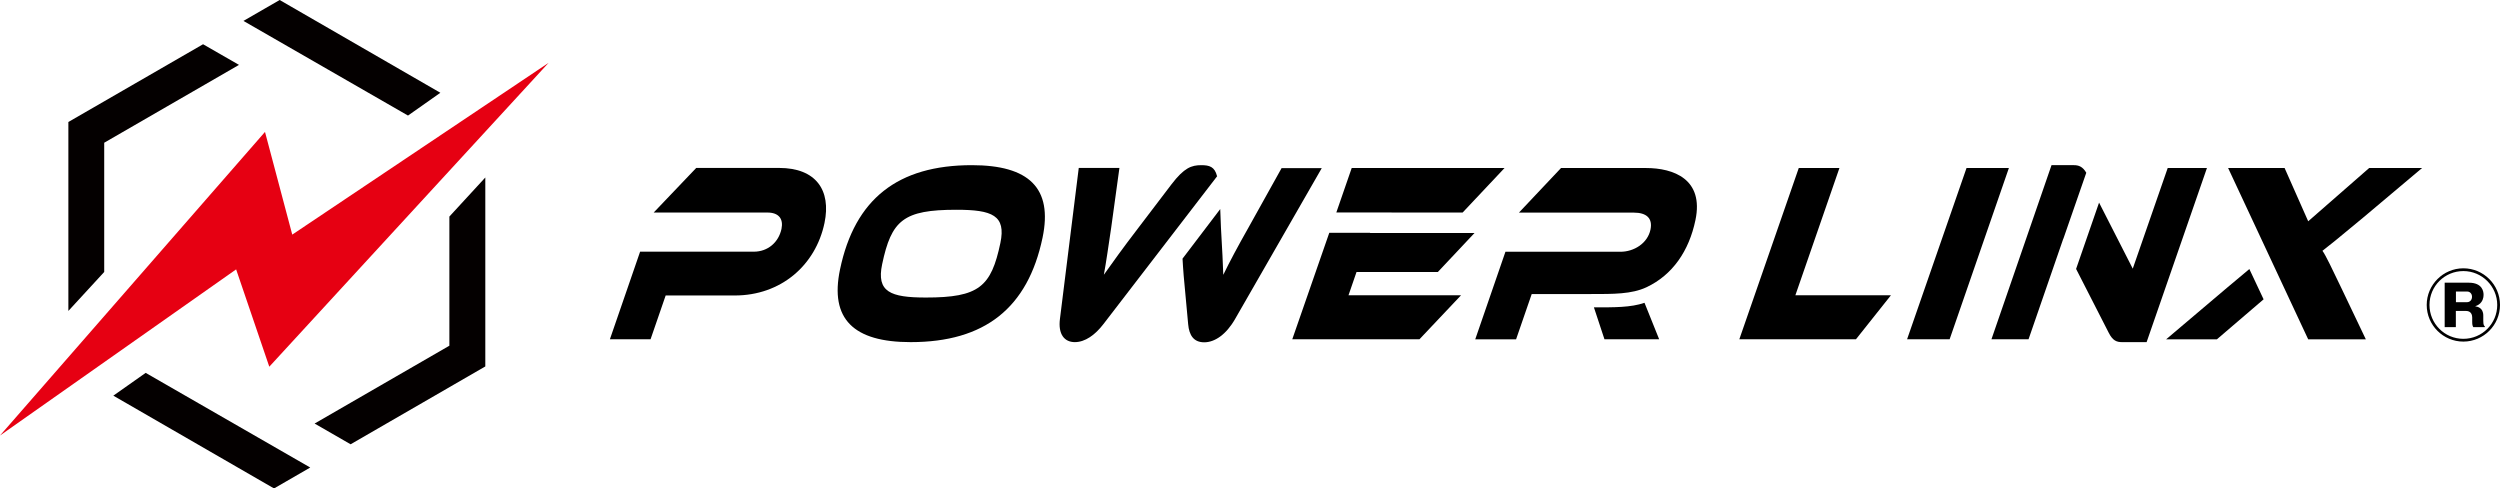 <?xml version="1.0" encoding="UTF-8"?><svg id="_レイヤー_2" xmlns="http://www.w3.org/2000/svg" width="279.72" height="54.65" viewBox="0 0 279.72 54.65"><g id="_レイヤー_1-2"><polygon points="0 48.73 29.65 14.76 32.7 26.25 61.38 7.03 30.13 41.03 26.42 30.14 0 48.73" fill="#e60012"/><polygon points="16.3 41.72 12.68 44.27 30.66 54.65 34.71 52.31 16.3 41.72" fill="#040000"/><polygon points="50.28 24.23 50.28 38.68 35.2 47.39 39.23 49.71 54.3 41 54.3 19.86 50.28 24.23" fill="#040000"/><polygon points="45.65 12.93 49.27 10.38 31.29 0 27.24 2.34 45.65 12.93" fill="#040000"/><polygon points="11.66 30.43 11.66 15.97 26.74 7.26 22.72 4.95 7.65 13.65 7.65 34.79 11.66 30.43" fill="#040000"/><path d="M82.21,33.06h-7.73l-1.69,4.9h-4.55l3.38-9.8h12.72c1.59,0,2.78-1.06,3.1-2.55.23-1.12-.3-1.83-1.58-1.83h-12.72l4.76-4.99h9.28c4.11,0,5.84,2.49,5.07,6.16-1,4.76-4.9,8.11-10.03,8.11"/><path d="M116.65,26.59c-1.65,7.88-6.47,11.69-14.76,11.69-6.38,0-9.07-2.58-7.9-8.14,1.65-7.88,6.47-11.66,14.75-11.66,6.38,0,9.07,2.55,7.91,8.11M111.93,27.19c.65-3.09-.9-3.72-4.92-3.72-5.94,0-7.27,1.17-8.31,6.1-.65,3.09.92,3.72,4.9,3.72,5.94,0,7.3-1.2,8.33-6.1"/><polygon points="211.57 33.04 207.66 37.96 194.61 37.96 201.26 18.8 205.81 18.8 200.88 33.04 211.57 33.04"/><polygon points="218.14 37.96 213.38 37.96 220.03 18.8 224.77 18.8 218.14 37.96"/><path d="M230.86,26.73l2.57-7.4c-.4-.7-.87-.85-1.38-.85-1.37,0-2.51,0-2.51,0l-6.72,19.48h4.15l3.89-11.26v.02Z"/><path d="M242.54,18.8l-3.91,11.26-3.77-7.39-2.57,7.42,3.66,7.16c.44.86.87,1.03,1.48,1.03,1.33,0,2.75,0,2.75,0l6.75-19.48h-4.4Z"/><polygon points="155.7 23.77 155.7 23.78 163.65 23.78 168.34 18.8 151.24 18.8 149.52 23.77 155.7 23.77"/><polygon points="160.88 30.43 164.98 26.07 153.29 26.07 153.3 26.05 148.73 26.05 144.59 37.96 158.82 37.96 163.47 33.04 150.88 33.04 151.78 30.43 160.88 30.43"/><path d="M259.87,28.05c.71-.54,1.67-1.32,4.56-3.72l6.57-5.53h-5.92l-6.82,5.96-2.64-5.96h-6.32l8.96,19.17h6.45l-2.75-5.76c-.95-1.98-1.76-3.7-2.11-4.15"/><path d="M136.17,19.7c-.26-1.05-.86-1.22-1.76-1.22-1.1,0-1.92.29-3.34,2.15l-3.66,4.81c-1.91,2.49-2.96,3.98-3.9,5.3.28-1.55.5-3.12.82-5.27l.92-6.68h-4.55l-2.1,16.85c-.24,1.78.51,2.64,1.66,2.64s2.27-.8,3.21-2.03l12.72-16.54Z"/><path d="M143.4,18.8l-3.72,6.68c-1.2,2.12-2.07,3.75-2.81,5.27-.04-1.29-.11-2.64-.26-5.27l-.08-2.09-4.22,5.55c.05.61.05,1.1.13,1.91l.5,5.42c.11,1.26.63,2.03,1.8,2.03s2.46-.86,3.47-2.64l9.68-16.85h-4.48Z"/><path d="M251.68,30.1c-.63.52-1.44,1.2-2.52,2.11l-6.8,5.76h5.68l5.23-4.48-1.59-3.38Z"/><path d="M184.16,18.8h-9.5l-4.71,4.99h12.86c1.41,0,2.12.63,1.86,1.89-.32,1.55-1.85,2.49-3.37,2.49h-12.86l-3.38,9.8h4.57l1.75-5.07h6.55c2.61,0,4.62.02,6.29-.76,2.91-1.37,4.76-4.05,5.48-7.52.96-4.58-2.45-5.82-5.54-5.82"/><path d="M178.34,34.39l1.18,3.57h6.12l-1.64-4.08c-1.54.53-3.37.51-5.66.51"/><path d="M279.72,34.12c0,2.26-1.84,4.1-4.1,4.1s-4.1-1.84-4.1-4.1,1.85-4.1,4.1-4.1,4.1,1.82,4.1,4.1ZM271.83,34.12c0,2.08,1.68,3.79,3.79,3.79s3.79-1.71,3.79-3.79-1.7-3.79-3.79-3.79-3.79,1.68-3.79,3.79ZM278.04,36.6h-1.31c-.07-.13-.12-.22-.12-.59v-.49c0-.24-.09-.73-.69-.73h-1.14v1.81h-1.25v-4.97h2.7c1.56,0,1.65,1.04,1.65,1.34,0,.97-.7,1.21-.94,1.3.23.04.91.14.91,1.04v.58c0,.52.1.57.17.61v.1ZM274.79,33.81h1.25c.28,0,.55-.22.55-.6,0-.4-.29-.59-.53-.59h-1.27v1.19Z"/></g></svg>